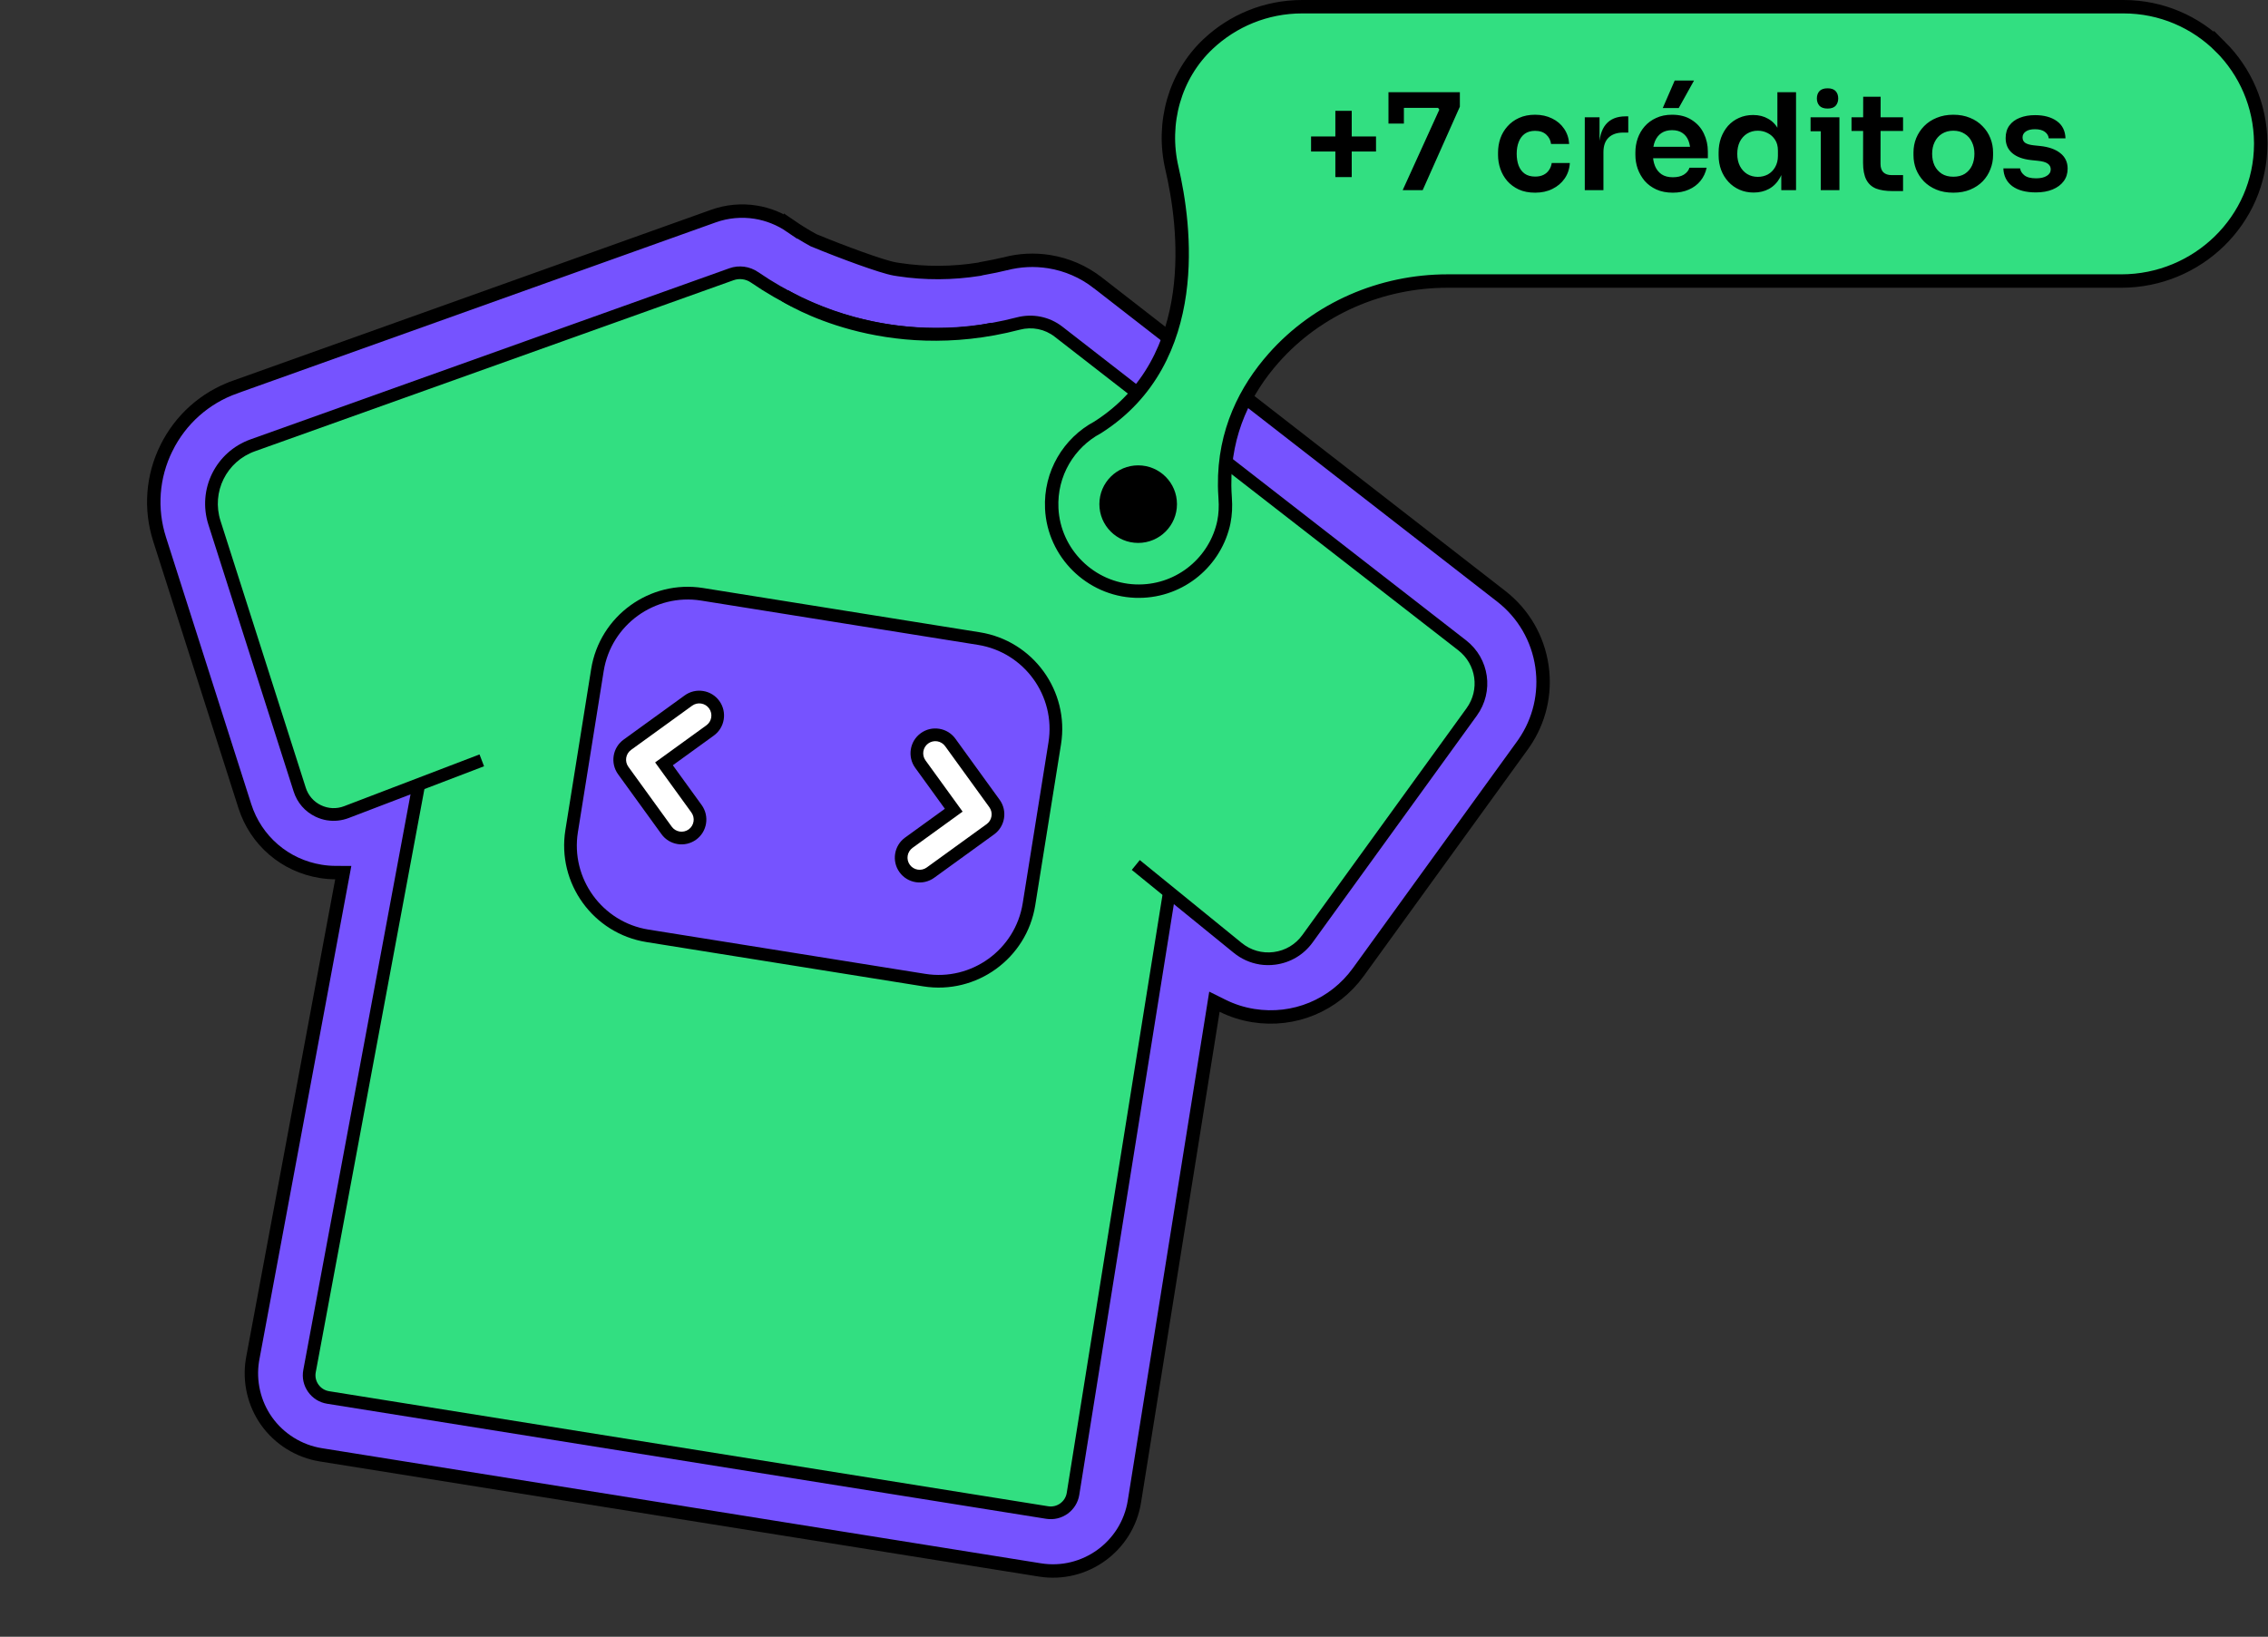<svg width="338" height="244" viewBox="0 0 338 244" fill="none" xmlns="http://www.w3.org/2000/svg">
<rect x="0" y="0" width="338" height="244" fill="#333333" stroke="none"/>
<path d="M112.617 31.63C114.464 31.925 116.266 32.645 117.814 33.706L117.814 33.705C118.898 34.447 120.002 35.131 121.19 35.783L121.237 35.809L121.288 35.83C123.463 36.73 126.001 37.711 128.22 38.506C130.402 39.288 132.37 39.925 133.349 40.096L133.939 40.19C137.896 40.794 141.935 40.771 145.946 40.132L145.996 40.124L146.045 40.111L146.09 40.098L146.092 40.098L146.283 40.046L146.655 39.98L146.656 39.98C147.515 39.825 149.121 39.506 149.81 39.327L149.811 39.326C151.971 38.761 154.177 38.655 156.37 39.006C158.992 39.426 161.481 40.505 163.57 42.131L163.571 42.131L200.548 70.873L223.726 88.887C227.052 91.471 229.206 95.188 229.802 99.357C230.379 103.396 229.428 107.436 227.124 110.787L226.897 111.109L202.426 144.918C198.83 149.887 192.839 152.367 186.782 151.398C185.181 151.142 183.646 150.653 182.203 149.935L180.986 149.33L169.059 223.849C167.988 230.536 161.676 235.111 154.984 234.04L47.808 216.876C44.558 216.356 41.603 214.514 39.706 211.824C37.868 209.219 37.115 205.945 37.617 202.8L37.67 202.496L50.938 131.264L51.157 130.086L49.959 130.08C49.243 130.077 48.524 130.016 47.811 129.902C42.469 129.047 38.134 125.317 36.487 120.164L23.784 80.385L23.785 80.386C22.343 75.863 22.702 71.034 24.808 66.782L24.81 66.781C26.912 62.527 30.531 59.305 34.999 57.709L34.999 57.708L106.336 32.209C108.341 31.491 110.513 31.293 112.617 31.63Z" fill="#7653FF" stroke="black" stroke-width="2"/>
<path d="M175.135 127.579L159.911 222.696C159.618 224.527 157.896 225.774 156.065 225.481L48.897 208.328C47.034 208.03 45.781 206.254 46.13 204.399L63.76 109.753L124.121 54.746L142.555 57.696L175.14 127.58L175.135 127.579Z" fill="#32DF81"/>
<path d="M155.916 226.415L48.748 209.262C47.594 209.077 46.584 208.446 45.913 207.491C45.238 206.535 44.988 205.375 45.201 204.226L62.885 109.268L63.12 109.052L123.813 53.738L143.195 56.84L176.115 127.444L160.845 222.846C160.47 225.19 158.26 226.79 155.916 226.415ZM64.626 110.236L47.056 204.571C46.934 205.217 47.078 205.868 47.457 206.402C47.836 206.937 48.398 207.29 49.047 207.394L156.215 224.547C157.527 224.757 158.767 223.859 158.977 222.547L174.155 127.719L141.906 58.55L124.415 55.75L64.625 110.241L64.626 110.236Z" fill="black"/>
<path d="M71.804 113.349L51.634 121.063C48.783 122.154 45.599 120.624 44.67 117.717L31.969 77.934C30.446 73.174 32.974 68.062 37.683 66.378L109.013 40.882C110.161 40.472 111.431 40.647 112.437 41.335C130.367 53.629 147.935 49.032 147.935 49.032" fill="#32DF81"/>
<path d="M48.756 122.293C48.163 122.198 47.579 122.014 47.019 121.747C45.449 120.993 44.297 119.664 43.767 118.008L31.061 78.224C29.376 72.95 32.14 67.353 37.356 65.492L108.696 39.993C110.119 39.483 111.718 39.696 112.974 40.553C130.343 52.461 147.525 48.157 147.695 48.112L148.173 49.942C147.438 50.135 129.978 54.505 111.901 42.111C111.146 41.592 110.184 41.467 109.331 41.771L37.995 67.271C33.744 68.788 31.492 73.346 32.863 77.645L45.569 117.43C45.94 118.586 46.744 119.514 47.838 120.039C48.932 120.563 50.159 120.616 51.292 120.18L71.462 112.466L72.137 114.231L51.967 121.945C50.922 122.343 49.821 122.459 48.752 122.287L48.756 122.293Z" fill="black"/>
<path d="M169.265 128.948L184.46 141.307C187.675 143.924 192.431 143.296 194.859 139.94L219.33 106.13C221.611 102.98 220.984 98.584 217.913 96.197L157.763 49.446C156.055 48.119 153.83 47.686 151.741 48.233C131.59 53.494 117.011 44.082 117.011 44.082" fill="#32DF81"/>
<path d="M187.705 143.771C186.309 143.547 184.995 142.959 183.863 142.04L168.669 129.681L169.861 128.215L185.056 140.574C186.408 141.672 188.102 142.154 189.829 141.927C191.556 141.701 193.07 140.799 194.091 139.386L218.562 105.577C220.555 102.821 220.012 99.032 217.329 96.946L157.178 50.196C155.709 49.05 153.812 48.67 151.972 49.152C131.652 54.457 117.103 45.271 116.49 44.88L117.516 43.292C117.659 43.382 132.013 52.408 151.494 47.322C153.903 46.693 156.399 47.197 158.336 48.705L218.487 95.455C221.979 98.169 222.683 103.104 220.089 106.688L195.618 140.498C194.289 142.335 192.315 143.508 190.07 143.805C189.267 143.911 188.47 143.898 187.699 143.775L187.705 143.771Z" fill="black"/>
<path d="M145.886 95.199L104.647 88.598C97.215 87.409 90.226 92.469 89.037 99.901L85.196 123.896C84.007 131.328 89.067 138.317 96.499 139.507L137.738 146.107C145.17 147.297 152.159 142.236 153.348 134.804L157.189 110.809C158.378 103.377 153.318 96.388 145.886 95.199Z" fill="#7653FF"/>
<path d="M137.588 147.041L96.345 140.44C88.412 139.171 82.987 131.684 84.258 123.746L88.099 99.746C89.369 91.814 96.855 86.389 104.793 87.659L146.036 94.26C153.969 95.53 159.394 103.017 158.124 110.954L154.282 134.954C153.013 142.887 145.526 148.312 137.588 147.041ZM104.493 89.532C97.588 88.426 91.071 93.144 89.966 100.05L86.125 124.05C85.019 130.956 89.737 137.472 96.643 138.577L137.887 145.178C144.792 146.284 151.309 141.566 152.414 134.66L156.255 110.66C157.36 103.754 152.642 97.238 145.737 96.133L104.493 89.532Z" fill="black"/>
<path d="M139.826 109.577C140.521 109.689 141.174 110.066 141.622 110.679L148.211 119.779C149.101 121.008 148.826 122.731 147.596 123.622L138.67 130.085C137.44 130.975 135.717 130.699 134.827 129.47C133.936 128.24 134.212 126.517 135.442 125.627L142.137 120.779L137.159 113.911C136.269 112.681 136.545 110.958 137.774 110.068C138.392 109.621 139.129 109.471 139.825 109.582L139.826 109.577Z" fill="white"/>
<path d="M136.468 131.509C135.535 131.36 134.653 130.855 134.057 130.027C132.861 128.375 133.232 126.059 134.884 124.862L140.815 120.568L136.395 114.463C135.199 112.811 135.57 110.495 137.222 109.299C138.023 108.719 138.999 108.487 139.975 108.643C140.951 108.8 141.805 109.324 142.386 110.126L148.975 119.226C150.171 120.878 149.8 123.194 148.148 124.39L139.222 130.853C138.398 131.449 137.402 131.659 136.468 131.509ZM139.676 110.511C139.2 110.435 138.722 110.55 138.332 110.832C137.524 111.417 137.344 112.547 137.928 113.354L143.458 120.991L135.994 126.395C135.187 126.98 135.006 128.11 135.59 128.917C136.175 129.724 137.305 129.905 138.112 129.32L147.038 122.857C147.845 122.273 148.026 121.143 147.442 120.336L140.853 111.236C140.571 110.846 140.152 110.587 139.676 110.511Z" fill="black"/>
<path d="M104.643 103.946C103.947 103.835 103.209 103.989 102.592 104.432L93.493 111.021C92.263 111.911 91.987 113.634 92.877 114.863L99.341 123.79C100.231 125.02 101.954 125.295 103.183 124.405C104.413 123.515 104.689 121.792 103.799 120.562L98.951 113.867L105.824 108.895C107.053 108.005 107.329 106.282 106.439 105.052C105.992 104.435 105.338 104.062 104.642 103.951L104.643 103.946Z" fill="white"/>
<path d="M100.987 125.83C100.053 125.681 99.171 125.176 98.576 124.348L92.113 115.421C90.917 113.769 91.287 111.453 92.939 110.257L102.039 103.668C102.841 103.088 103.816 102.856 104.792 103.012C105.768 103.168 106.623 103.693 107.203 104.495C108.399 106.147 108.029 108.463 106.377 109.659L100.272 114.079L104.567 120.01C105.763 121.662 105.392 123.978 103.74 125.174C102.912 125.77 101.921 125.98 100.987 125.83ZM104.493 104.88C104.017 104.804 103.539 104.919 103.149 105.201L94.049 111.79C93.242 112.374 93.061 113.504 93.646 114.311L100.109 123.238C100.693 124.045 101.823 124.226 102.635 123.642C103.442 123.058 103.623 121.928 103.039 121.121L97.634 113.657L105.272 108.127C106.079 107.542 106.259 106.412 105.675 105.605C105.393 105.215 104.974 104.957 104.498 104.881L104.493 104.88Z" fill="black"/>
<path d="M194.062 1H316.47C322.117 1 327.226 3.288 330.929 6.988V6.987C334.592 10.65 336.868 15.694 336.914 21.273V21.516C336.879 32.814 327.486 41.895 316.149 41.895H215.734C205.879 41.896 196.368 45.966 189.82 53.367C185.681 58.043 182.411 64.32 182.508 72.393L182.528 73.18C182.541 73.542 182.562 73.908 182.589 74.276V74.277C182.678 75.482 182.626 76.681 182.393 77.834L182.282 78.325C180.826 84.115 175.48 88.361 169.187 88.12C162.519 87.864 157.06 82.462 156.741 75.799C156.491 70.584 159.312 66.005 163.561 63.724L163.594 63.706L163.626 63.685C171.517 58.65 174.758 51.041 175.783 43.714C176.805 36.408 175.64 29.308 174.656 25.099C173.082 18.364 175.055 11.245 180.063 6.541C183.722 3.104 188.646 1 194.062 1Z" fill="#32DF81" stroke="black" stroke-width="2"/>
<path d="M169.621 80.937C172.815 80.937 175.404 78.348 175.404 75.155C175.404 71.961 172.815 69.373 169.621 69.373C166.428 69.373 163.839 71.961 163.839 75.155C163.839 78.348 166.428 80.937 169.621 80.937Z" fill="black"/>
<path d="M199.008 26.404V16.524H201.448V26.404H199.008ZM195.388 22.584V20.344H205.068V22.584H195.388ZM209.043 28.344L214.503 16.344L214.323 16.084H206.923V13.744H217.563V15.904L212.023 28.344H209.043ZM206.923 18.424V13.744H209.223V18.424H206.923ZM228.793 28.724C227.846 28.724 227.026 28.564 226.333 28.244C225.653 27.924 225.08 27.498 224.613 26.964C224.16 26.431 223.82 25.831 223.593 25.164C223.366 24.498 223.253 23.818 223.253 23.124V22.744C223.253 22.011 223.366 21.311 223.593 20.644C223.833 19.964 224.186 19.364 224.653 18.844C225.12 18.311 225.693 17.891 226.373 17.584C227.066 17.264 227.866 17.104 228.773 17.104C229.72 17.104 230.566 17.291 231.313 17.664C232.06 18.024 232.653 18.531 233.093 19.184C233.546 19.838 233.8 20.598 233.853 21.464H231.153C231.086 20.904 230.846 20.438 230.433 20.064C230.033 19.691 229.48 19.504 228.773 19.504C228.16 19.504 227.646 19.651 227.233 19.944C226.833 20.238 226.533 20.644 226.333 21.164C226.133 21.671 226.033 22.258 226.033 22.924C226.033 23.564 226.126 24.144 226.313 24.664C226.513 25.184 226.813 25.591 227.213 25.884C227.626 26.178 228.153 26.324 228.793 26.324C229.273 26.324 229.686 26.238 230.033 26.064C230.38 25.891 230.653 25.651 230.853 25.344C231.066 25.038 231.2 24.691 231.253 24.304H233.953C233.9 25.184 233.64 25.958 233.173 26.624C232.72 27.278 232.113 27.791 231.353 28.164C230.606 28.538 229.753 28.724 228.793 28.724ZM236.18 28.344V17.484H238.38V22.084H238.32C238.32 20.524 238.653 19.344 239.32 18.544C239.987 17.744 240.967 17.344 242.26 17.344H242.66V19.764H241.9C240.967 19.764 240.24 20.018 239.72 20.524C239.213 21.018 238.96 21.738 238.96 22.684V28.344H236.18ZM249.302 28.724C248.368 28.724 247.548 28.564 246.842 28.244C246.148 27.924 245.568 27.498 245.102 26.964C244.648 26.418 244.302 25.811 244.062 25.144C243.835 24.478 243.722 23.798 243.722 23.104V22.724C243.722 22.004 243.835 21.311 244.062 20.644C244.302 19.964 244.648 19.364 245.102 18.844C245.568 18.311 246.142 17.891 246.822 17.584C247.502 17.264 248.288 17.104 249.182 17.104C250.355 17.104 251.335 17.364 252.122 17.884C252.922 18.391 253.522 19.064 253.922 19.904C254.322 20.731 254.522 21.624 254.522 22.584V23.584H244.902V21.884H252.782L251.922 22.724C251.922 22.031 251.822 21.438 251.622 20.944C251.422 20.451 251.115 20.071 250.702 19.804C250.302 19.538 249.795 19.404 249.182 19.404C248.568 19.404 248.048 19.544 247.622 19.824C247.195 20.104 246.868 20.511 246.642 21.044C246.428 21.564 246.322 22.191 246.322 22.924C246.322 23.604 246.428 24.211 246.642 24.744C246.855 25.264 247.182 25.678 247.622 25.984C248.062 26.278 248.622 26.424 249.302 26.424C249.982 26.424 250.535 26.291 250.962 26.024C251.388 25.744 251.662 25.404 251.782 25.004H254.342C254.182 25.751 253.875 26.404 253.422 26.964C252.968 27.524 252.388 27.958 251.682 28.264C250.988 28.571 250.195 28.724 249.302 28.724ZM247.802 16.104L249.582 12.004H252.462L250.182 16.104H247.802ZM261.344 28.704C260.584 28.704 259.884 28.564 259.244 28.284C258.604 28.004 258.051 27.611 257.584 27.104C257.117 26.598 256.757 26.011 256.504 25.344C256.251 24.664 256.124 23.931 256.124 23.144V22.724C256.124 21.951 256.244 21.224 256.484 20.544C256.737 19.864 257.084 19.271 257.524 18.764C257.977 18.258 258.517 17.864 259.144 17.584C259.784 17.291 260.491 17.144 261.264 17.144C262.117 17.144 262.864 17.331 263.504 17.704C264.157 18.064 264.677 18.611 265.064 19.344C265.451 20.078 265.664 20.998 265.704 22.104L264.884 21.144V13.744H267.664V28.344H265.464V23.724H265.944C265.904 24.831 265.677 25.758 265.264 26.504C264.851 27.238 264.304 27.791 263.624 28.164C262.957 28.524 262.197 28.704 261.344 28.704ZM261.964 26.364C262.511 26.364 263.011 26.244 263.464 26.004C263.917 25.751 264.277 25.391 264.544 24.924C264.824 24.444 264.964 23.884 264.964 23.244V22.444C264.964 21.804 264.824 21.271 264.544 20.844C264.264 20.404 263.897 20.071 263.444 19.844C262.991 19.604 262.497 19.484 261.964 19.484C261.364 19.484 260.831 19.631 260.364 19.924C259.911 20.204 259.551 20.604 259.284 21.124C259.031 21.644 258.904 22.251 258.904 22.944C258.904 23.638 259.037 24.244 259.304 24.764C259.571 25.271 259.931 25.664 260.384 25.944C260.851 26.224 261.377 26.364 261.964 26.364ZM271.349 28.344V17.484H274.129V28.344H271.349ZM269.829 19.564V17.484H274.129V19.564H269.829ZM272.369 16.184C271.822 16.184 271.415 16.044 271.149 15.764C270.895 15.471 270.769 15.111 270.769 14.684C270.769 14.231 270.895 13.864 271.149 13.584C271.415 13.304 271.822 13.164 272.369 13.164C272.915 13.164 273.315 13.304 273.569 13.584C273.822 13.864 273.949 14.231 273.949 14.684C273.949 15.111 273.822 15.471 273.569 15.764C273.315 16.044 272.915 16.184 272.369 16.184ZM282.052 28.484C281.052 28.484 280.226 28.358 279.572 28.104C278.932 27.838 278.452 27.398 278.132 26.784C277.812 26.158 277.652 25.318 277.652 24.264L277.672 14.424H280.272L280.252 24.444C280.252 24.978 280.392 25.391 280.672 25.684C280.966 25.964 281.379 26.104 281.912 26.104H283.612V28.484H282.052ZM275.932 19.524V17.484H283.612V19.524H275.932ZM291.107 28.724C290.147 28.724 289.3 28.571 288.567 28.264C287.834 27.958 287.214 27.544 286.707 27.024C286.2 26.491 285.814 25.891 285.547 25.224C285.294 24.558 285.167 23.864 285.167 23.144V22.724C285.167 21.978 285.3 21.271 285.567 20.604C285.847 19.924 286.24 19.324 286.747 18.804C287.267 18.271 287.894 17.858 288.627 17.564C289.36 17.258 290.187 17.104 291.107 17.104C292.027 17.104 292.854 17.258 293.587 17.564C294.32 17.858 294.94 18.271 295.447 18.804C295.967 19.324 296.36 19.924 296.627 20.604C296.894 21.271 297.027 21.978 297.027 22.724V23.144C297.027 23.864 296.894 24.558 296.627 25.224C296.374 25.891 295.994 26.491 295.487 27.024C294.98 27.544 294.36 27.958 293.627 28.264C292.894 28.571 292.054 28.724 291.107 28.724ZM291.107 26.344C291.787 26.344 292.36 26.198 292.827 25.904C293.294 25.598 293.647 25.191 293.887 24.684C294.127 24.164 294.247 23.578 294.247 22.924C294.247 22.258 294.12 21.671 293.867 21.164C293.627 20.644 293.267 20.238 292.787 19.944C292.32 19.638 291.76 19.484 291.107 19.484C290.454 19.484 289.887 19.638 289.407 19.944C288.94 20.238 288.58 20.644 288.327 21.164C288.074 21.671 287.947 22.258 287.947 22.924C287.947 23.578 288.067 24.164 288.307 24.684C288.56 25.191 288.92 25.598 289.387 25.904C289.854 26.198 290.427 26.344 291.107 26.344ZM303.401 28.684C301.908 28.684 300.735 28.371 299.881 27.744C299.041 27.104 298.601 26.224 298.561 25.104H301.061C301.101 25.478 301.308 25.818 301.681 26.124C302.055 26.431 302.641 26.584 303.441 26.584C304.108 26.584 304.635 26.464 305.021 26.224C305.421 25.984 305.621 25.658 305.621 25.244C305.621 24.884 305.468 24.598 305.161 24.384C304.868 24.171 304.361 24.031 303.641 23.964L302.681 23.864C301.468 23.731 300.535 23.384 299.881 22.824C299.228 22.264 298.901 21.518 298.901 20.584C298.901 19.838 299.088 19.211 299.461 18.704C299.835 18.198 300.348 17.818 301.001 17.564C301.668 17.298 302.428 17.164 303.281 17.164C304.615 17.164 305.695 17.458 306.521 18.044C307.348 18.631 307.781 19.491 307.821 20.624H305.321C305.295 20.251 305.108 19.931 304.761 19.664C304.415 19.398 303.915 19.264 303.261 19.264C302.675 19.264 302.221 19.378 301.901 19.604C301.581 19.831 301.421 20.124 301.421 20.484C301.421 20.831 301.548 21.098 301.801 21.284C302.068 21.471 302.495 21.598 303.081 21.664L304.041 21.764C305.321 21.898 306.321 22.251 307.041 22.824C307.775 23.398 308.141 24.171 308.141 25.144C308.141 25.864 307.941 26.491 307.541 27.024C307.155 27.544 306.608 27.951 305.901 28.244C305.195 28.538 304.361 28.684 303.401 28.684Z" fill="black"/>
</svg>
